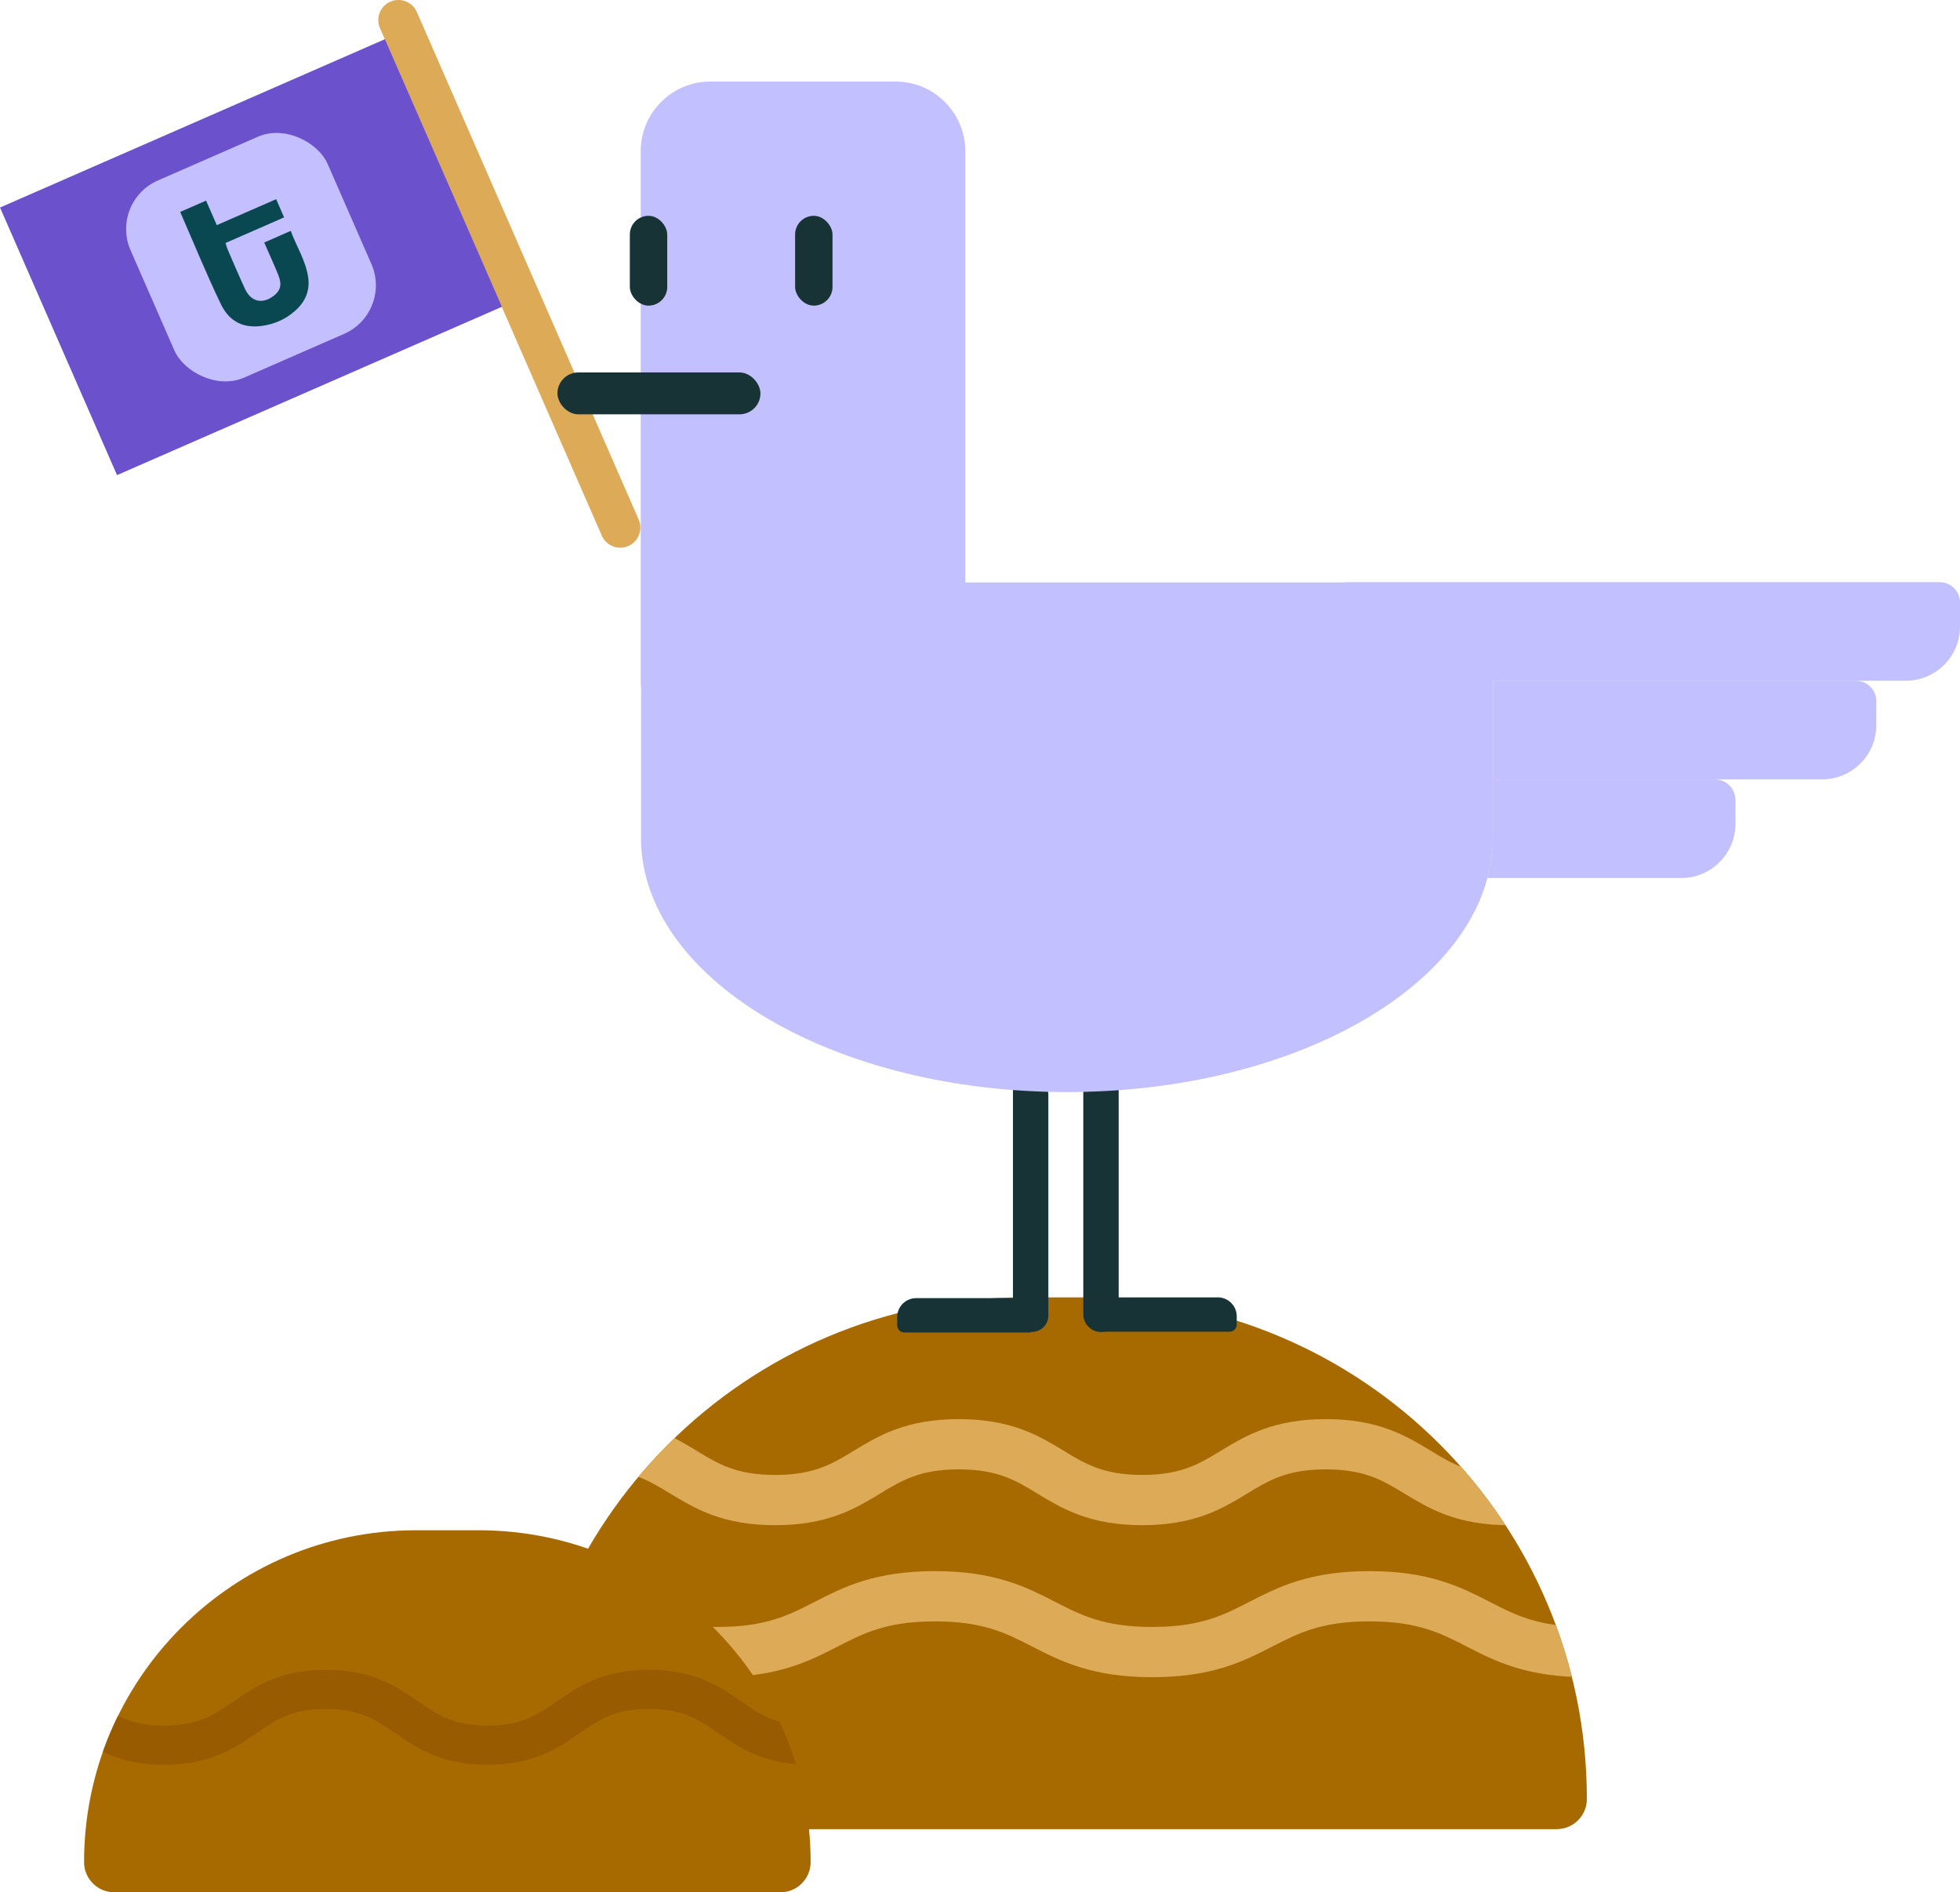<svg xmlns="http://www.w3.org/2000/svg" xmlns:xlink="http://www.w3.org/1999/xlink" id="Layer_2" viewBox="0 0 351.15 338.98"><defs><style>.cls-1{stroke-width:9px;}.cls-1,.cls-2{fill:none;stroke-miterlimit:10;}.cls-1,.cls-3{stroke:#ddaa57;}.cls-4,.cls-5,.cls-6,.cls-7,.cls-8,.cls-9{stroke-width:0px;}.cls-4,.cls-10{fill:#a76a00;}.cls-5{fill:#6b51cc;}.cls-6{fill:#094851;}.cls-2{stroke:#995b00;stroke-width:7px;}.cls-7{fill:#173336;}.cls-11{clip-path:url(#clippath-1);}.cls-12{clip-path:url(#clippath);}.cls-8{fill:#c3c0ff;}.cls-9{fill:#c4bfff;}.cls-3{fill:#ddaa57;stroke-linecap:round;stroke-linejoin:round;stroke-width:7.21px;}</style><clipPath id="clippath"><path class="cls-4" d="M98.76,232.41h180.11c2.98,0,5.4,2.42,5.4,5.4h0c0,49.59-40.26,89.86-89.86,89.86h-11.21c-49.59,0-89.86-40.26-89.86-89.86h0c0-2.98,2.42-5.4,5.4-5.4Z" transform="translate(377.64 560.08) rotate(-180)"></path></clipPath><clipPath id="clippath-1"><path class="cls-4" d="M20.47,274.13h119.36c2.98,0,5.4,2.42,5.4,5.4h0c0,32.81-26.64,59.45-59.45,59.45h-11.27c-32.81,0-59.45-26.64-59.45-59.45h0c0-2.98,2.42-5.4,5.4-5.4Z" transform="translate(160.29 613.11) rotate(-180)"></path></clipPath></defs><g id="Layer_1-2"><line class="cls-3" x1="111.12" y1="94.51" x2="71.38" y2="3.6"></line><path class="cls-10" d="M98.76,232.41h180.11c2.98,0,5.4,2.42,5.4,5.4h0c0,49.59-40.26,89.86-89.86,89.86h-11.21c-49.59,0-89.86-40.26-89.86-89.86h0c0-2.98,2.42-5.4,5.4-5.4Z" transform="translate(377.64 560.08) rotate(-180)"></path><g class="cls-12"><path class="cls-1" d="M284.28,295.95c-19.46,0-19.46-10-38.92-10-19.46,0-19.46,10-38.93,10-19.46,0-19.46-10-38.93-10-19.47,0-19.47,10-38.93,10s-19.47-10-38.93-10"></path><path class="cls-1" d="M270.41,268.72c-16.44,0-16.44-10-32.88-10-16.44,0-16.44,10-32.88,10s-16.44-10-32.88-10-16.44,10-32.89,10-16.44-10-32.89-10"></path></g><path class="cls-7" d="M181.49,195.04h5.45c.49,0,.88.4.88.88v39.74c0,1.62-1.32,2.94-2.94,2.94h0c-1.87,0-3.4-1.52-3.4-3.4v-40.17h0Z"></path><path class="cls-7" d="M194.23,195.04h6.01c.1,0,.18.08.18.18v40.22c0,1.75-1.42,3.17-3.17,3.17h0c-1.75,0-3.17-1.42-3.17-3.17v-40.24c0-.08.07-.15.15-.15Z"></path><path class="cls-7" d="M160.74,237.44v-1.51c0-1.86,1.52-3.38,3.38-3.38h20.54s0,6.15,0,6.15h-22.65c-.7,0-1.27-.57-1.27-1.27Z"></path><path class="cls-7" d="M221.57,237.3v-1.51c0-1.86-1.52-3.38-3.38-3.38h-20.54s0,6.15,0,6.15h22.65c.7,0,1.27-.57,1.27-1.27Z"></path><path class="cls-8" d="M351.15,107.92v4.34c0,5.33-4.36,9.69-9.69,9.69h-74s0,28.04,0,28.04c0,.6-.02,1.19-.06,1.78,0,0,0,0,0,.01-.12,1.87-.43,3.7-.91,5.5-5.83,21.75-37.35,38.35-75.35,38.35-41.26,0-74.88-19.58-76.27-44.06,0-.02,0-.04,0-.07,0-.11-.02-.22-.02-.33v-28.09c-.04-.39-.06-.78-.06-1.18V27.06c0-6.85,5.6-12.45,12.45-12.45h33.25c6.85,0,12.45,5.6,12.45,12.45v77.28h67.64c.2-.04.4-.05.62-.05h106.33c2,0,3.63,1.64,3.63,3.64Z"></path><path class="cls-8" d="M336.15,125.59v4.34c0,5.33-4.36,9.69-9.69,9.69h-58.99v-17.67h65.05c2,0,3.64,1.64,3.64,3.64Z"></path><path class="cls-8" d="M310.92,143.26v4.34c0,5.33-4.36,9.69-9.69,9.69h-34.75c.49-1.8.8-3.64.91-5.5,0,0,0,0,0-.01.04-.59.06-1.18.06-1.78v-10.37h39.82c2,0,3.64,1.64,3.64,3.64Z"></path><rect class="cls-7" x="112.84" y="38.66" width="6.7" height="16.09" rx="3.35" ry="3.35"></rect><rect class="cls-7" x="142.45" y="38.66" width="6.7" height="16.09" rx="3.35" ry="3.35"></rect><rect class="cls-7" x="99.87" y="66.72" width="36.37" height="7.5" rx="3.75" ry="3.75"></rect><path class="cls-10" d="M20.47,274.13h119.36c2.98,0,5.4,2.42,5.4,5.4h0c0,32.81-26.64,59.45-59.45,59.45h-11.27c-32.81,0-59.45-26.64-59.45-59.45h0c0-2.98,2.42-5.4,5.4-5.4Z" transform="translate(160.29 613.11) rotate(-180)"></path><g class="cls-11"><path class="cls-2" d="M145.23,312.63c-14.48,0-14.48-10-28.95-10s-14.48,10-28.95,10-14.48-10-28.95-10-14.48,10-28.96,10-14.48-10-28.96-10"></path></g><rect class="cls-5" x="7.33" y="19.91" width="75.27" height="52.32" transform="translate(-14.69 21.87) rotate(-23.62)"></rect><rect class="cls-9" x="25.69" y="26.8" width="38.55" height="38.55" rx="9.5" ry="9.5" transform="translate(-14.69 21.87) rotate(-23.62)"></rect><path class="cls-6" d="M32.29,37.96l4.63-2.02,1.92,4.39,10.64-4.65,1.42,3.26-10.49,4.59c.17.53.24.86.38,1.17,1.02,2.35,2.02,4.71,3.09,7.03,1.08,2.35,3.13,2.82,5.18,1.25,1.2-.92,1.48-2,.82-3.66-.62-1.56-1.32-3.08-1.99-4.62-.17-.39-.34-.79-.55-1.26l4.75-2.08c1.04,2.84,2.69,5.32,3.12,8.31.36,2.5-.58,4.5-2.44,6.1-1.6,1.39-3.48,2.24-5.57,2.57-3.41.55-6.04-.56-7.64-3.88-2.58-5.36-4.82-10.88-7.28-16.5Z"></path></g></svg>